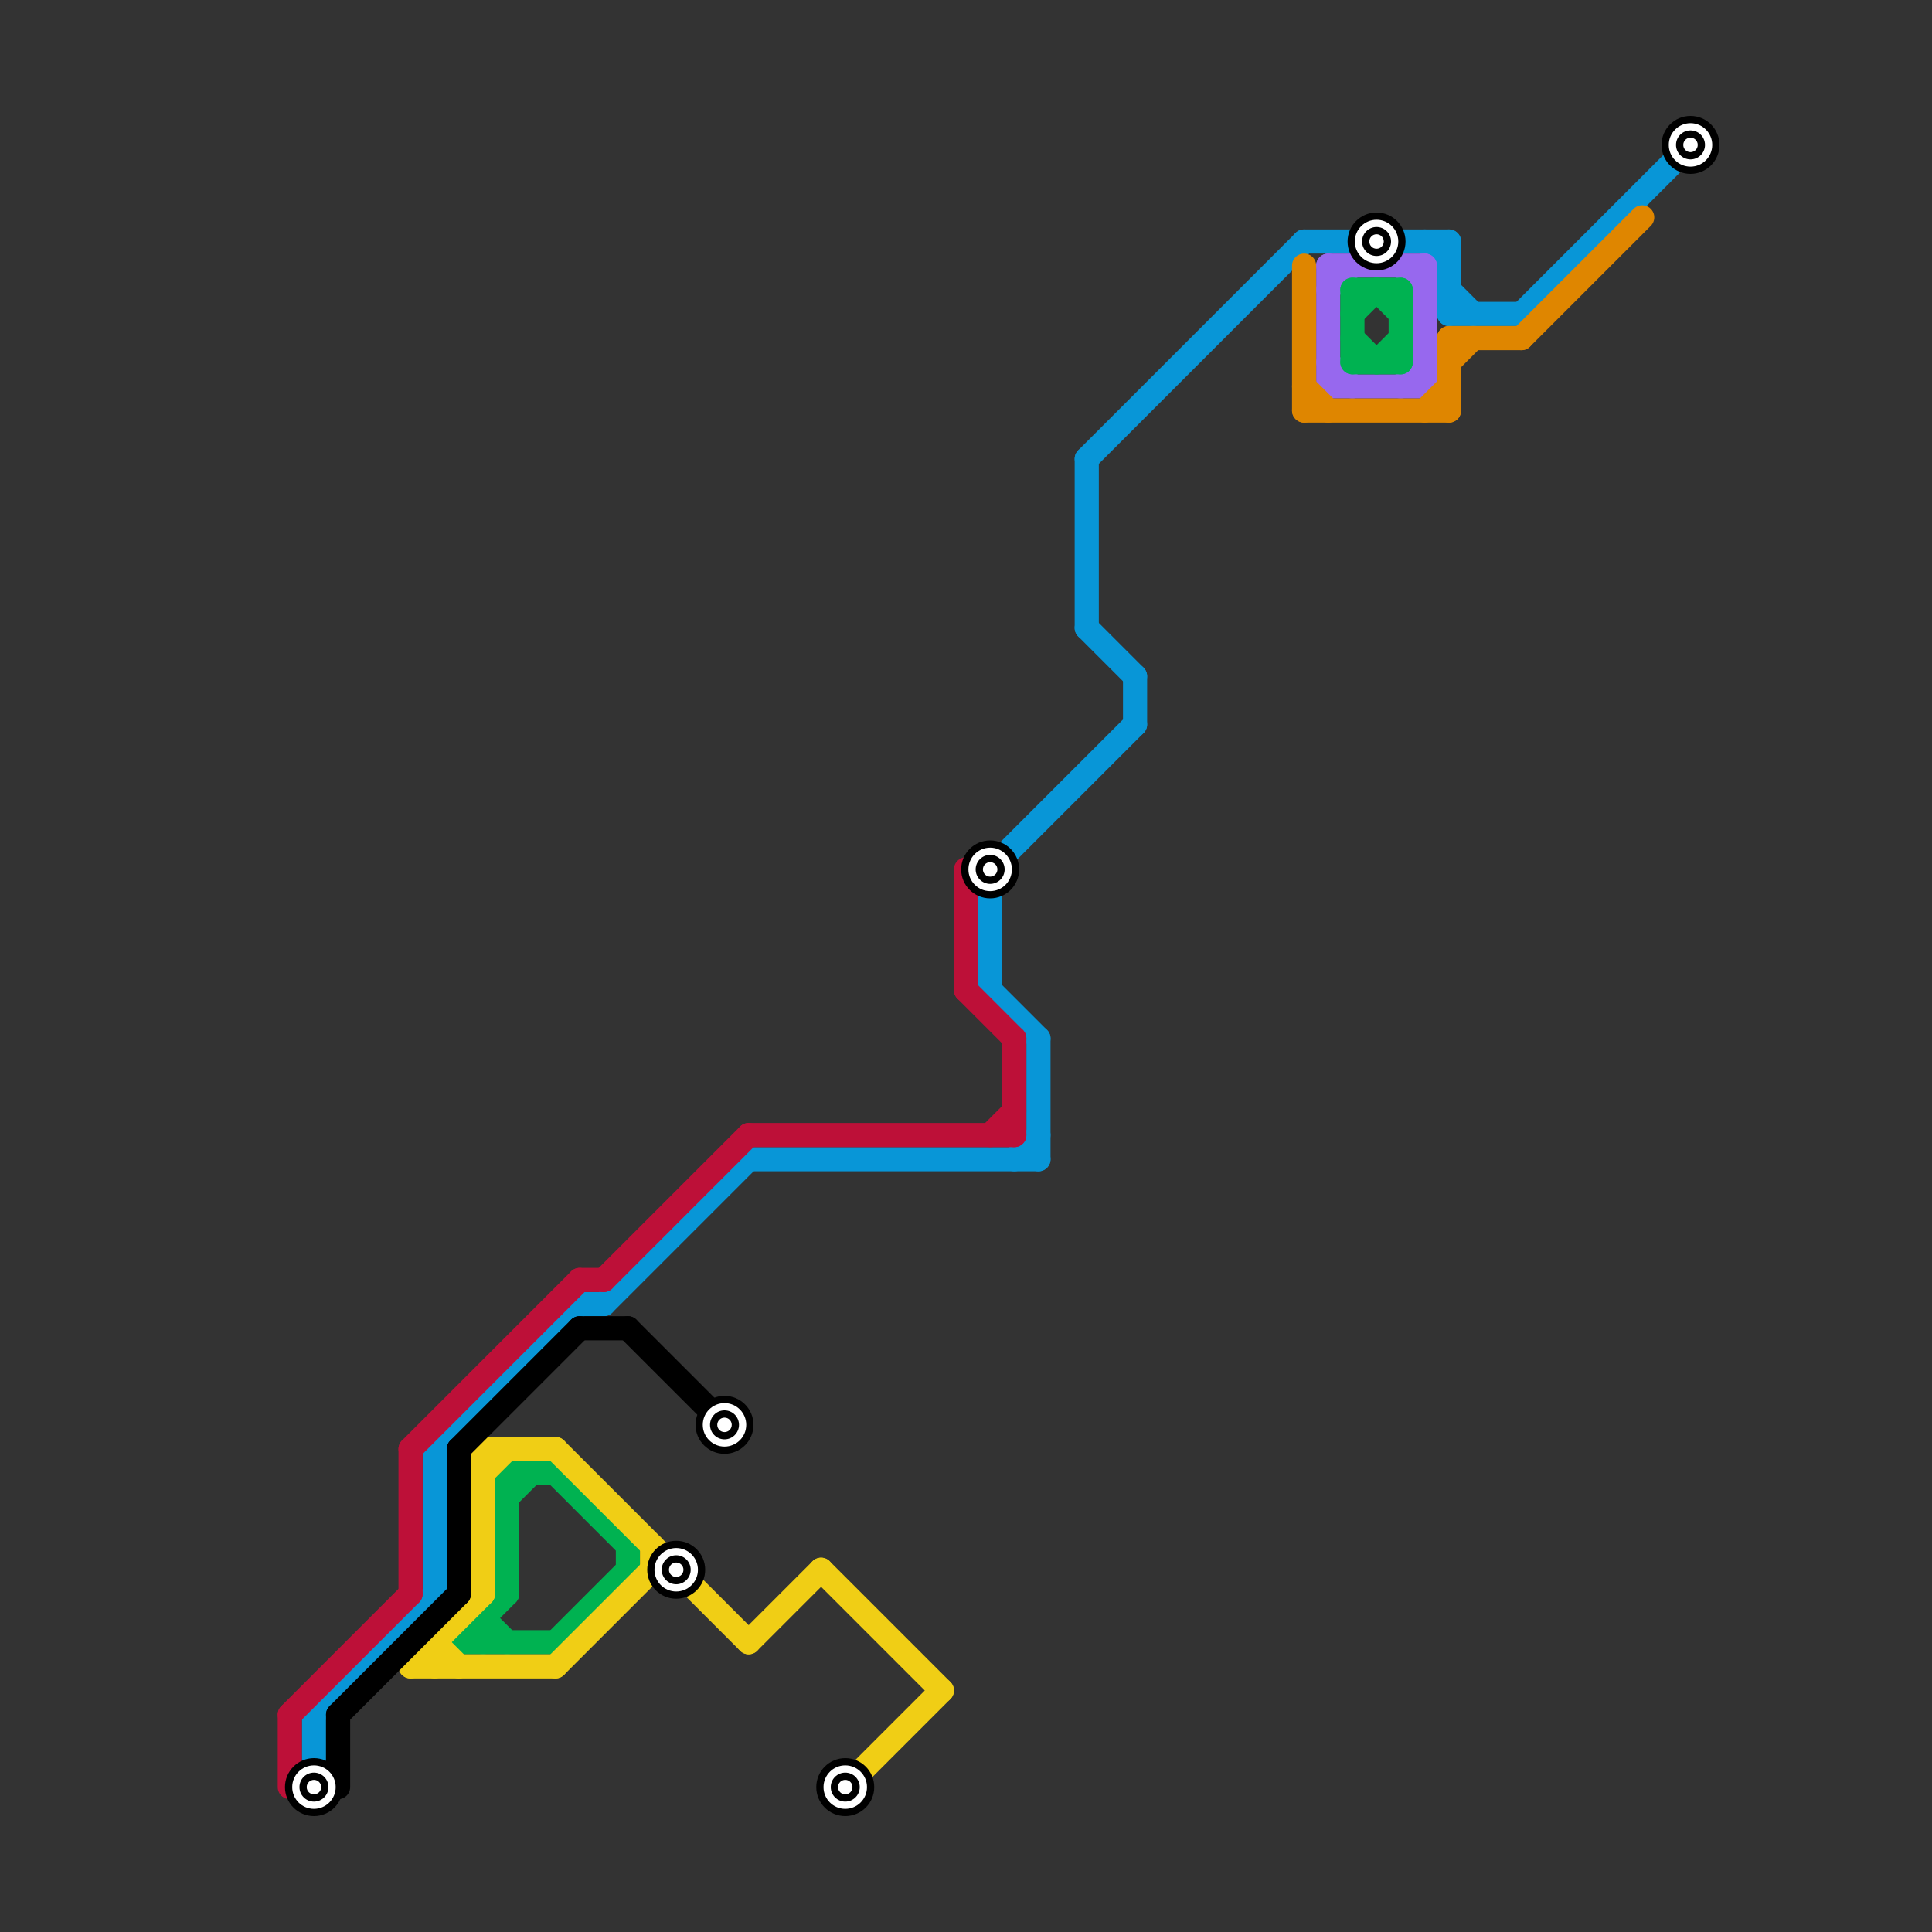 
<svg version="1.1" xmlns="http://www.w3.org/2000/svg" viewBox="0 0 80 80">
<rect x="0" y="0" width="80" height="80" fill="#333333" stroke="none"/>
<style>text { font: 1px Helvetica; font-weight: 600; white-space: pre; dominant-baseline: central; } line { stroke-width: 1; fill: none; stroke-linecap: round; stroke-linejoin: round; } .c0 { stroke: #0896d7 } .c1 { stroke: #9768ee } .c2 { stroke: #00b251 } .c3 { stroke: #bd1038 } .c4 { stroke: #f0ce15 } .c5 { stroke: #df8600 } .c6 { stroke: #000000 } .w1 { stroke-width: 1; }</style><defs><g id="wm-xf"><circle r="1.2" fill="#000"/><circle r="0.9" fill="#fff"/><circle r="0.6" fill="#000"/><circle r="0.3" fill="#fff"/></g><g id="wm"><circle r="0.6" fill="#000"/><circle r="0.3" fill="#fff"/></g></defs><line class="c0 " x1="47" y1="28" x2="47" y2="30"/><line class="c0 " x1="24" y1="54" x2="25" y2="54"/><line class="c0 " x1="31" y1="48" x2="43" y2="48"/><line class="c0 " x1="54" y1="10" x2="60" y2="10"/><line class="c0 " x1="25" y1="54" x2="31" y2="48"/><line class="c0 " x1="43" y1="43" x2="43" y2="48"/><line class="c0 " x1="60" y1="12" x2="61" y2="13"/><line class="c0 " x1="60" y1="13" x2="63" y2="13"/><line class="c0 " x1="13" y1="71" x2="13" y2="74"/><line class="c0 " x1="63" y1="13" x2="70" y2="6"/><line class="c0 " x1="41" y1="36" x2="47" y2="30"/><line class="c0 " x1="41" y1="41" x2="43" y2="43"/><line class="c0 " x1="60" y1="10" x2="60" y2="13"/><line class="c0 " x1="42" y1="48" x2="43" y2="47"/><line class="c0 " x1="41" y1="36" x2="41" y2="41"/><line class="c0 " x1="18" y1="60" x2="18" y2="66"/><line class="c0 " x1="13" y1="71" x2="18" y2="66"/><line class="c0 " x1="45" y1="19" x2="45" y2="26"/><line class="c0 " x1="59" y1="10" x2="60" y2="11"/><line class="c0 " x1="45" y1="26" x2="47" y2="28"/><line class="c0 " x1="45" y1="19" x2="54" y2="10"/><line class="c0 " x1="18" y1="60" x2="24" y2="54"/><line class="c1 " x1="59" y1="11" x2="59" y2="16"/><line class="c1 " x1="58" y1="16" x2="59" y2="15"/><line class="c1 " x1="55" y1="15" x2="56" y2="16"/><line class="c1 " x1="55" y1="11" x2="59" y2="11"/><line class="c1 " x1="58" y1="11" x2="59" y2="12"/><line class="c1 " x1="55" y1="12" x2="56" y2="11"/><line class="c1 " x1="55" y1="11" x2="55" y2="16"/><line class="c1 " x1="55" y1="16" x2="59" y2="16"/><line class="c2 " x1="56" y1="15" x2="58" y2="15"/><line class="c2 " x1="23" y1="68" x2="26" y2="65"/><line class="c2 " x1="21" y1="61" x2="21" y2="66"/><line class="c2 " x1="26" y1="64" x2="26" y2="65"/><line class="c2 " x1="56" y1="14" x2="57" y2="15"/><line class="c2 " x1="56" y1="12" x2="56" y2="15"/><line class="c2 " x1="23" y1="61" x2="26" y2="64"/><line class="c2 " x1="56" y1="12" x2="58" y2="12"/><line class="c2 " x1="57" y1="15" x2="58" y2="14"/><line class="c2 " x1="20" y1="67" x2="20" y2="68"/><line class="c2 " x1="58" y1="12" x2="58" y2="15"/><line class="c2 " x1="20" y1="67" x2="21" y2="68"/><line class="c2 " x1="21" y1="62" x2="22" y2="61"/><line class="c2 " x1="56" y1="13" x2="57" y2="12"/><line class="c2 " x1="57" y1="12" x2="58" y2="13"/><line class="c2 " x1="21" y1="61" x2="23" y2="61"/><line class="c2 " x1="19" y1="68" x2="21" y2="66"/><line class="c2 " x1="19" y1="68" x2="23" y2="68"/><line class="c3 " x1="31" y1="47" x2="42" y2="47"/><line class="c3 " x1="41" y1="47" x2="42" y2="46"/><line class="c3 " x1="12" y1="71" x2="17" y2="66"/><line class="c3 " x1="40" y1="36" x2="40" y2="41"/><line class="c3 " x1="25" y1="53" x2="31" y2="47"/><line class="c3 " x1="40" y1="41" x2="42" y2="43"/><line class="c3 " x1="17" y1="60" x2="17" y2="66"/><line class="c3 " x1="17" y1="60" x2="24" y2="53"/><line class="c3 " x1="24" y1="53" x2="25" y2="53"/><line class="c3 " x1="12" y1="71" x2="12" y2="74"/><line class="c3 " x1="42" y1="43" x2="42" y2="47"/><line class="c4 " x1="27" y1="65" x2="28" y2="65"/><line class="c4 " x1="20" y1="60" x2="20" y2="66"/><line class="c4 " x1="34" y1="65" x2="39" y2="70"/><line class="c4 " x1="18" y1="68" x2="18" y2="69"/><line class="c4 " x1="23" y1="69" x2="27" y2="65"/><line class="c4 " x1="17" y1="69" x2="23" y2="69"/><line class="c4 " x1="20" y1="61" x2="21" y2="60"/><line class="c4 " x1="35" y1="74" x2="39" y2="70"/><line class="c4 " x1="18" y1="68" x2="19" y2="69"/><line class="c4 " x1="31" y1="68" x2="34" y2="65"/><line class="c4 " x1="23" y1="60" x2="31" y2="68"/><line class="c4 " x1="20" y1="60" x2="23" y2="60"/><line class="c4 " x1="27" y1="64" x2="27" y2="65"/><line class="c4 " x1="17" y1="69" x2="20" y2="66"/><line class="c5 " x1="59" y1="17" x2="60" y2="16"/><line class="c5 " x1="63" y1="14" x2="68" y2="9"/><line class="c5 " x1="54" y1="11" x2="54" y2="17"/><line class="c5 " x1="60" y1="14" x2="60" y2="17"/><line class="c5 " x1="60" y1="14" x2="63" y2="14"/><line class="c5 " x1="54" y1="16" x2="55" y2="17"/><line class="c5 " x1="60" y1="15" x2="61" y2="14"/><line class="c5 " x1="54" y1="17" x2="60" y2="17"/><line class="c6 " x1="24" y1="55" x2="26" y2="55"/><line class="c6 " x1="19" y1="60" x2="19" y2="66"/><line class="c6 " x1="14" y1="71" x2="14" y2="74"/><line class="c6 " x1="19" y1="60" x2="24" y2="55"/><line class="c6 " x1="14" y1="71" x2="19" y2="66"/><line class="c6 " x1="26" y1="55" x2="30" y2="59"/>

<use x="13" y="74" href="#wm-xf"/><use x="28" y="65" href="#wm-xf"/><use x="30" y="59" href="#wm-xf"/><use x="35" y="74" href="#wm-xf"/><use x="41" y="36" href="#wm-xf"/><use x="57" y="10" href="#wm-xf"/><use x="70" y="6" href="#wm-xf"/>
</svg>

